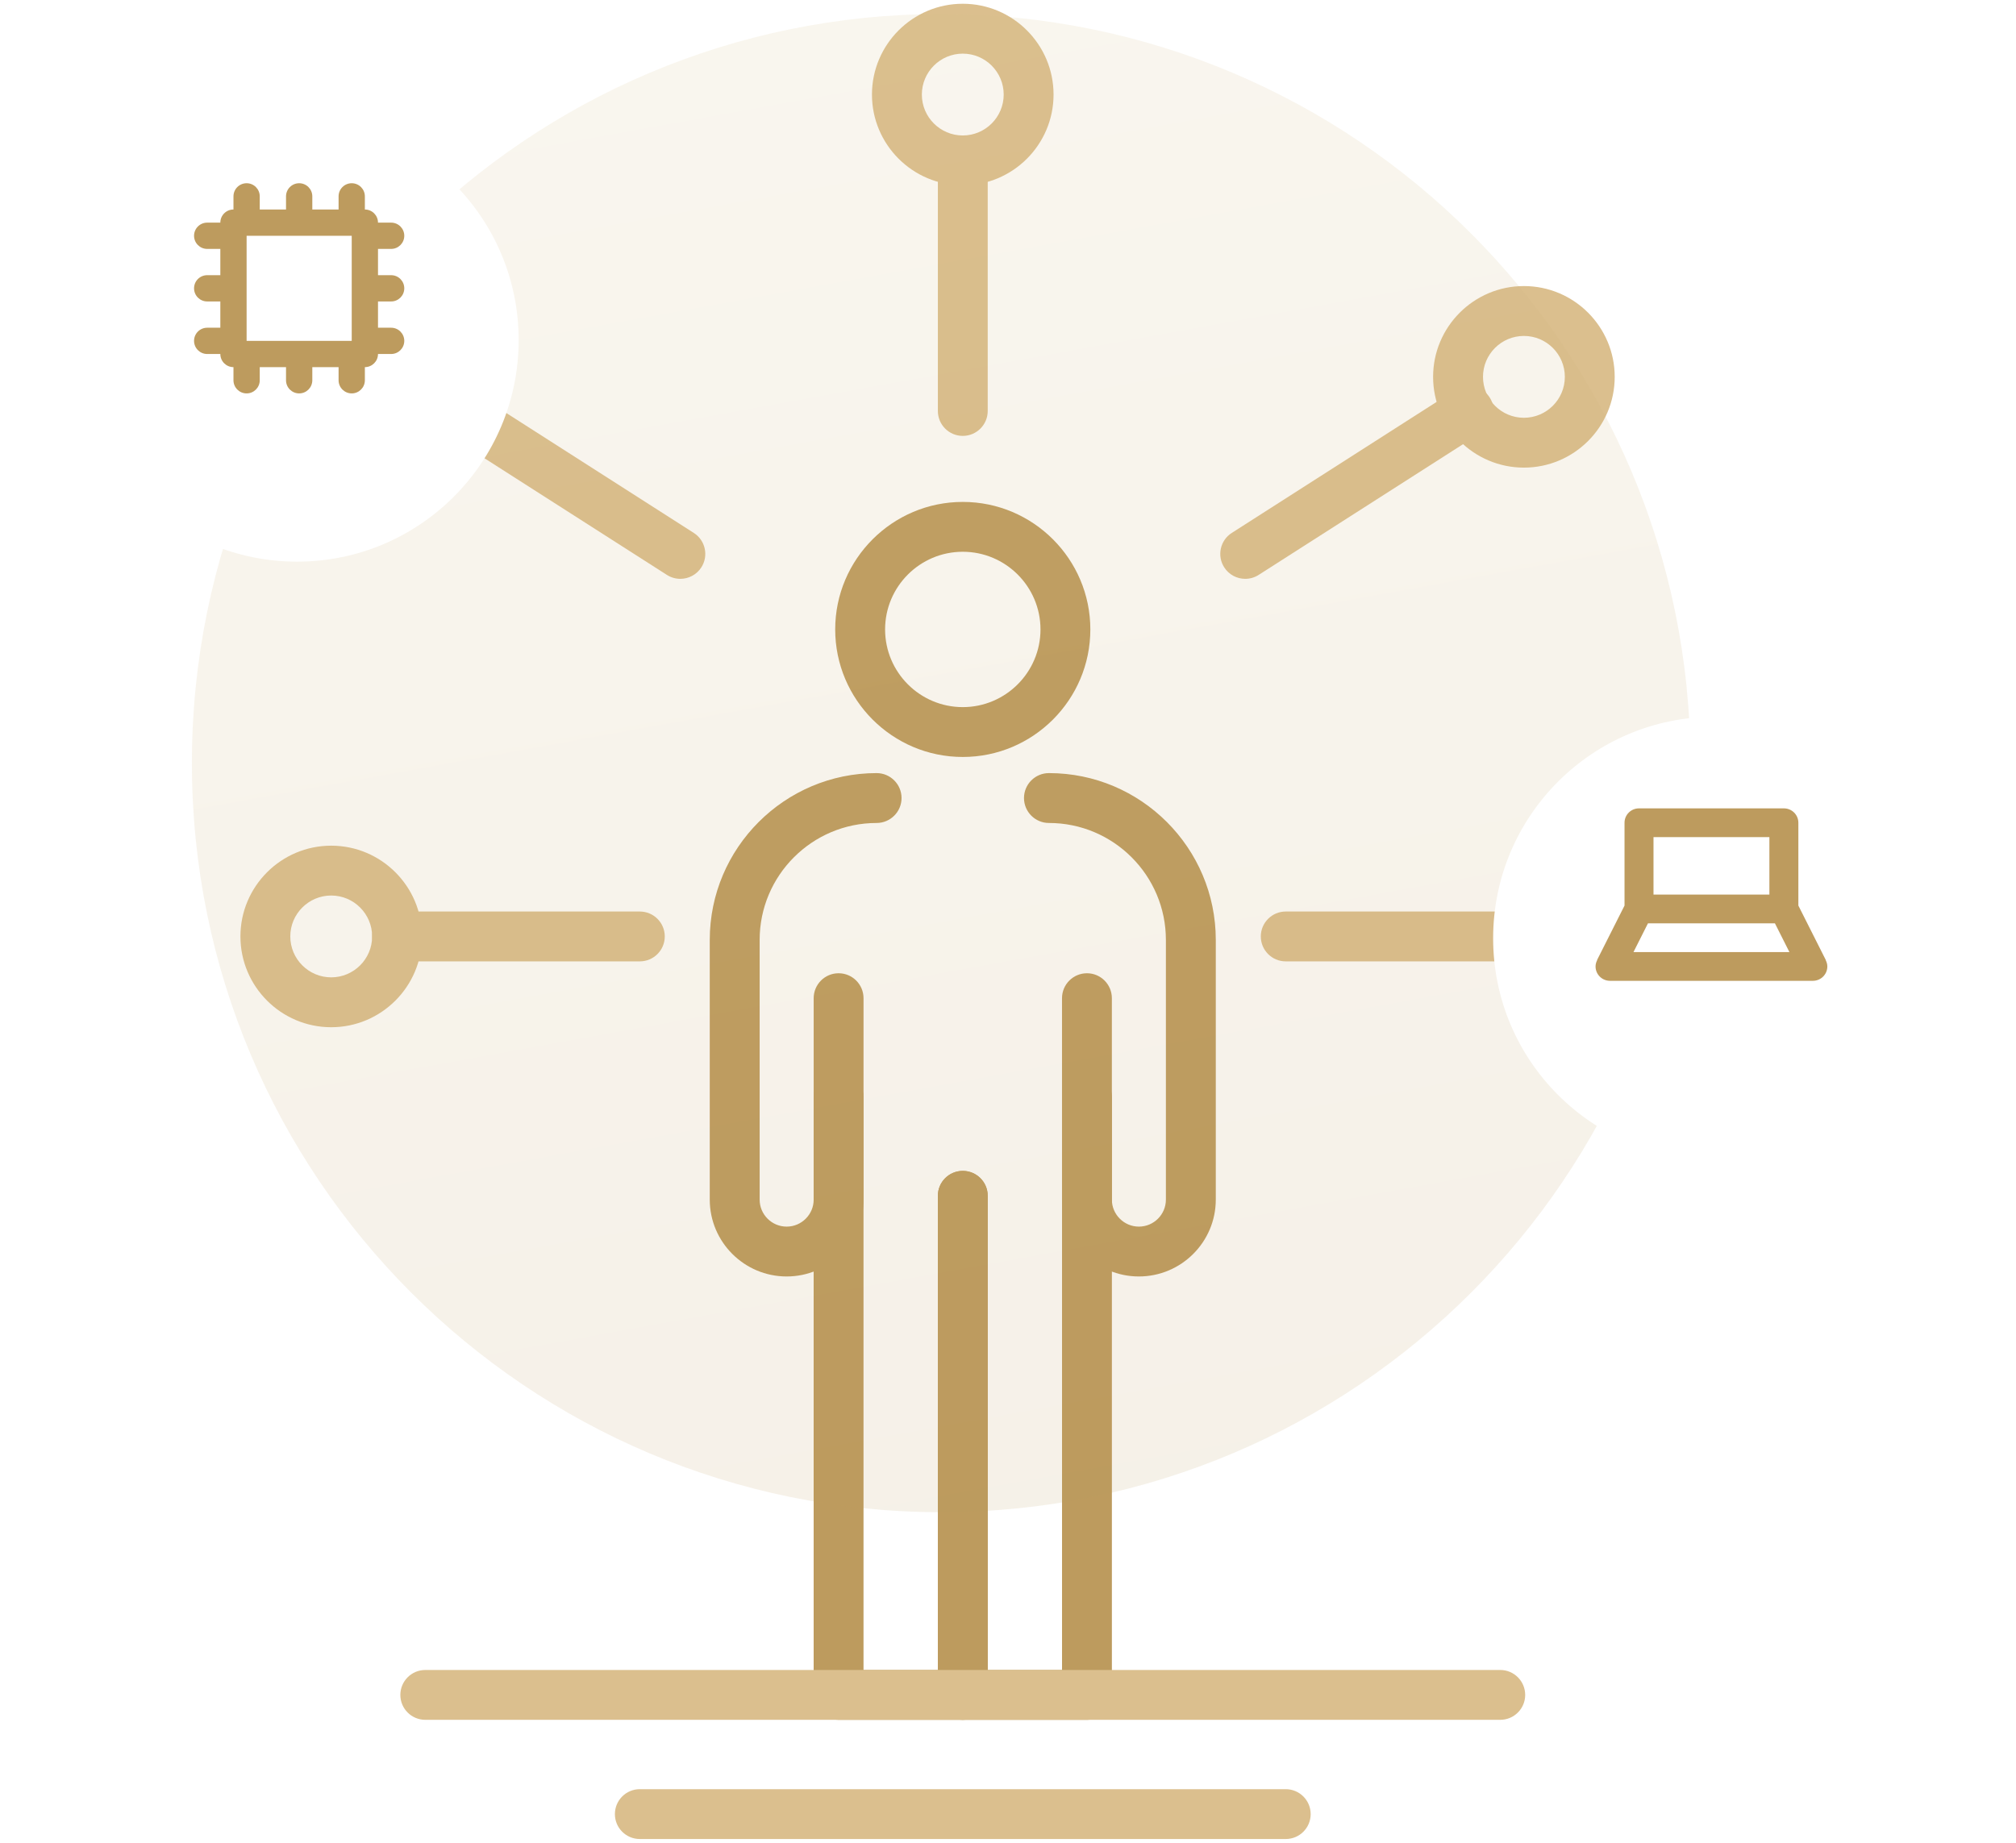 <svg width="374" height="342" viewBox="0 0 374 342" fill="none" xmlns="http://www.w3.org/2000/svg">
<path fill-rule="evenodd" clip-rule="evenodd" d="M178.61 319.129H155.574C153.02 319.129 150.946 317.062 150.946 314.508V203.553C150.946 201.005 153.02 198.931 155.574 198.931C158.129 198.931 160.196 201.005 160.196 203.553V309.88H173.989V221.889C173.989 219.335 176.056 217.268 178.61 217.268C181.165 217.268 183.238 219.335 183.238 221.889V314.508C183.238 317.062 181.165 319.129 178.61 319.129Z" fill="#BD9B5E"/>
<path fill-rule="evenodd" clip-rule="evenodd" d="M145.938 236.86C138.073 236.86 131.671 230.464 131.671 222.599V174.408C131.671 157.345 145.555 143.455 162.624 143.455C165.178 143.455 167.252 145.528 167.252 148.083C167.252 150.637 165.178 152.711 162.624 152.711C150.664 152.711 140.927 162.441 140.927 174.408V222.599C140.927 225.355 143.169 227.61 145.938 227.61C148.701 227.61 150.95 225.355 150.95 222.599V185.224C150.95 182.669 153.017 180.596 155.571 180.596C158.126 180.596 160.199 182.669 160.199 185.224V222.599C160.199 230.464 153.803 236.86 145.938 236.86Z" fill="#BD9B5E"/>
<path fill-rule="evenodd" clip-rule="evenodd" d="M211.281 236.86C203.416 236.86 197.02 230.464 197.02 222.599V185.224C197.02 182.669 199.093 180.596 201.648 180.596C204.202 180.596 206.269 182.669 206.269 185.224V222.599C206.269 225.355 208.518 227.61 211.281 227.61C214.05 227.61 216.292 225.355 216.292 222.599V174.408C216.292 162.441 206.555 152.711 194.595 152.711C192.041 152.711 189.967 150.637 189.967 148.083C189.967 145.528 192.041 143.455 194.595 143.455C211.664 143.455 225.548 157.345 225.548 174.408V222.599C225.548 230.464 219.146 236.86 211.281 236.86Z" fill="#BD9B5E"/>
<path fill-rule="evenodd" clip-rule="evenodd" d="M201.645 319.129H178.609C176.055 319.129 173.988 317.062 173.988 314.508V221.889C173.988 219.335 176.055 217.268 178.609 217.268C181.164 217.268 183.237 219.335 183.237 221.889V309.88H197.024V203.553C197.024 201.005 199.091 198.931 201.645 198.931C204.2 198.931 206.273 201.005 206.273 203.553V314.508C206.273 317.062 204.2 319.129 201.645 319.129Z" fill="#BD9B5E"/>
<path fill-rule="evenodd" clip-rule="evenodd" d="M178.61 102.385C170.66 102.385 164.199 108.852 164.199 116.795C164.199 124.745 170.66 131.212 178.61 131.212C186.559 131.212 193.027 124.745 193.027 116.795C193.027 108.852 186.559 102.385 178.61 102.385ZM178.61 140.462C165.564 140.462 154.943 129.847 154.943 116.795C154.943 103.75 165.564 93.135 178.61 93.135C191.662 93.135 202.276 103.75 202.276 116.795C202.276 129.847 191.662 140.462 178.61 140.462Z" fill="#BD9B5E"/>
<path fill-rule="evenodd" clip-rule="evenodd" d="M283.559 178.392H238.52C235.972 178.392 233.899 176.318 233.899 173.764C233.899 171.216 235.972 169.142 238.52 169.142H283.559C286.113 169.142 288.18 171.216 288.18 173.764C288.18 176.318 286.113 178.392 283.559 178.392Z" fill="#DBBF8E"/>
<path fill-rule="evenodd" clip-rule="evenodd" d="M231.01 107.409C229.482 107.409 227.994 106.655 227.11 105.277C225.732 103.126 226.362 100.259 228.514 98.888L269.977 72.361C272.129 70.983 274.989 71.614 276.367 73.765C277.745 75.917 277.114 78.783 274.963 80.155L233.499 106.681C232.726 107.175 231.861 107.409 231.01 107.409Z" fill="#DBBF8E"/>
<path fill-rule="evenodd" clip-rule="evenodd" d="M178.61 80.885C176.056 80.885 173.989 78.812 173.989 76.264V29.763C173.989 27.208 176.056 25.135 178.61 25.135C181.165 25.135 183.238 27.208 183.238 29.763V76.264C183.238 78.812 181.165 80.885 178.61 80.885Z" fill="#DBBF8E"/>
<path fill-rule="evenodd" clip-rule="evenodd" d="M178.61 9.953C174.424 9.953 171.018 13.359 171.018 17.545C171.018 21.731 174.424 25.137 178.61 25.137C182.796 25.137 186.202 21.731 186.202 17.545C186.202 13.359 182.796 9.953 178.61 9.953ZM178.61 34.387C169.321 34.387 161.762 26.834 161.762 17.545C161.762 8.257 169.321 0.697 178.61 0.697C187.898 0.697 195.451 8.257 195.451 17.545C195.451 26.834 187.898 34.387 178.61 34.387Z" fill="#DBBF8E"/>
<path fill-rule="evenodd" clip-rule="evenodd" d="M282.711 62.337C278.519 62.337 275.119 65.743 275.119 69.93C275.119 74.115 278.519 77.522 282.711 77.522C286.897 77.522 290.303 74.115 290.303 69.93C290.303 65.743 286.897 62.337 282.711 62.337ZM282.711 86.771C273.423 86.771 265.863 79.218 265.863 69.93C265.863 60.641 273.423 53.081 282.711 53.081C292 53.081 299.553 60.641 299.553 69.93C299.553 79.218 292 86.771 282.711 86.771Z" fill="#DBBF8E"/>
<path fill-rule="evenodd" clip-rule="evenodd" d="M295.775 166.172C291.589 166.172 288.183 169.578 288.183 173.764C288.183 177.95 291.589 181.356 295.775 181.356C299.961 181.356 303.367 177.95 303.367 173.764C303.367 169.578 299.961 166.172 295.775 166.172ZM295.775 190.612C286.487 190.612 278.934 183.053 278.934 173.764C278.934 164.476 286.487 156.923 295.775 156.923C305.064 156.923 312.617 164.476 312.617 173.764C312.617 183.053 305.064 190.612 295.775 190.612Z" fill="#DBBF8E"/>
<path fill-rule="evenodd" clip-rule="evenodd" d="M118.698 178.392H73.666C71.111 178.392 69.038 176.318 69.038 173.764C69.038 171.216 71.111 169.142 73.666 169.142H118.698C121.252 169.142 123.326 171.216 123.326 173.764C123.326 176.318 121.252 178.392 118.698 178.392Z" fill="#DBBF8E"/>
<path fill-rule="evenodd" clip-rule="evenodd" d="M126.213 107.409C125.361 107.409 124.497 107.175 123.723 106.681L82.253 80.155C80.108 78.783 79.478 75.917 80.849 73.765C82.227 71.614 85.087 70.983 87.245 72.361L128.709 98.888C130.86 100.259 131.491 103.126 130.113 105.277C129.229 106.655 127.734 107.409 126.213 107.409Z" fill="#DBBF8E"/>
<path fill-rule="evenodd" clip-rule="evenodd" d="M74.511 62.337C70.319 62.337 66.919 65.743 66.919 69.93C66.919 74.115 70.319 77.522 74.511 77.522C78.697 77.522 82.103 74.115 82.103 69.93C82.103 65.743 78.697 62.337 74.511 62.337ZM74.511 86.771C65.223 86.771 57.663 79.218 57.663 69.93C57.663 60.641 65.223 53.081 74.511 53.081C83.8 53.081 91.353 60.641 91.353 69.93C91.353 79.218 83.8 86.771 74.511 86.771Z" fill="#DBBF8E"/>
<path fill-rule="evenodd" clip-rule="evenodd" d="M61.445 166.172C57.259 166.172 53.853 169.578 53.853 173.764C53.853 177.95 57.259 181.356 61.445 181.356C65.631 181.356 69.037 177.95 69.037 173.764C69.037 169.578 65.631 166.172 61.445 166.172ZM61.445 190.612C52.156 190.612 44.603 183.053 44.603 173.764C44.603 164.476 52.156 156.923 61.445 156.923C70.733 156.923 78.293 164.476 78.293 173.764C78.293 183.053 70.733 190.612 61.445 190.612Z" fill="#DBBF8E"/>
<path fill-rule="evenodd" clip-rule="evenodd" d="M278.319 319.129H78.899C76.344 319.129 74.271 317.062 74.271 314.508C74.271 311.953 76.344 309.88 78.899 309.88H278.319C280.873 309.88 282.947 311.953 282.947 314.508C282.947 317.062 280.873 319.129 278.319 319.129Z" fill="#DBBF8E"/>
<path fill-rule="evenodd" clip-rule="evenodd" d="M238.522 341.247H118.695C116.14 341.247 114.073 339.18 114.073 336.626C114.073 334.071 116.14 331.998 118.695 331.998H238.522C241.077 331.998 243.15 334.071 243.15 336.626C243.15 339.18 241.077 341.247 238.522 341.247Z" fill="#DBBF8E"/>
<path fill-rule="evenodd" clip-rule="evenodd" d="M174.6 280.6C251.368 280.6 313.6 218.368 313.6 141.6C313.6 64.832 251.368 2.6 174.6 2.6C97.832 2.6 35.6 64.832 35.6 141.6C35.6 218.368 97.832 280.6 174.6 280.6Z" fill="url(#paint0_linear)" fill-opacity="0.14"/>
<g filter="url(#filter0_d)">
<path fill-rule="evenodd" clip-rule="evenodd" d="M318.11 207.22C340.814 207.22 359.22 188.814 359.22 166.11C359.22 143.406 340.814 125 318.11 125C295.406 125 277 143.406 277 166.11C277 188.814 295.406 207.22 318.11 207.22Z" fill="white"/>
</g>
<path fill-rule="evenodd" clip-rule="evenodd" d="M303.036 176.667L305.723 171.333H329.277L331.964 176.667H303.036ZM306.75 166H328.25V155.333H306.75V166ZM338.694 178.155L338.715 178.141L333.625 168.037V152.667C333.625 151.192 332.424 150 330.938 150H304.062C302.576 150 301.375 151.192 301.375 152.667V168.037L296.282 178.141L296.306 178.155C296.126 178.512 296 178.904 296 179.333C296 180.808 297.201 182 298.688 182H336.312C337.799 182 339 180.808 339 179.333C339 178.904 338.874 178.512 338.694 178.155Z" fill="#BD9B5E"/>
<g filter="url(#filter1_d)">
<path fill-rule="evenodd" clip-rule="evenodd" d="M55.11 96.22C77.814 96.22 96.22 77.814 96.22 55.11C96.22 32.406 77.814 14 55.11 14C32.406 14 14 32.406 14 55.11C14 77.814 32.406 96.22 55.11 96.22Z" fill="white"/>
</g>
<path fill-rule="evenodd" clip-rule="evenodd" d="M65.25 53.5V63.25H55.5H45.75V53.5V43.75H55.5H65.25V53.5ZM72.562 55.938C73.91 55.938 75 54.848 75 53.5C75 52.152 73.91 51.062 72.562 51.062H70.125V46.188H72.562C73.91 46.188 75 45.098 75 43.75C75 42.402 73.91 41.312 72.562 41.312H70.125C70.125 39.965 69.035 38.875 67.688 38.875V36.438C67.688 35.09 66.598 34 65.25 34C63.902 34 62.812 35.09 62.812 36.438V38.875H57.938V36.438C57.938 35.09 56.848 34 55.5 34C54.152 34 53.062 35.09 53.062 36.438V38.875H48.188V36.438C48.188 35.09 47.098 34 45.75 34C44.402 34 43.312 35.09 43.312 36.438V38.875C41.965 38.875 40.875 39.965 40.875 41.312H38.438C37.09 41.312 36 42.402 36 43.75C36 45.098 37.09 46.188 38.438 46.188H40.875V51.062H38.438C37.09 51.062 36 52.152 36 53.5C36 54.848 37.09 55.938 38.438 55.938H40.875V60.812H38.438C37.09 60.812 36 61.902 36 63.25C36 64.598 37.09 65.688 38.438 65.688H40.875C40.875 67.035 41.965 68.125 43.312 68.125V70.562C43.312 71.91 44.402 73 45.75 73C47.098 73 48.188 71.91 48.188 70.562V68.125H53.062V70.562C53.062 71.91 54.152 73 55.5 73C56.848 73 57.938 71.91 57.938 70.562V68.125H62.812V70.562C62.812 71.91 63.902 73 65.25 73C66.598 73 67.688 71.91 67.688 70.562V68.125C69.035 68.125 70.125 67.035 70.125 65.688H72.562C73.91 65.688 75 64.598 75 63.25C75 61.902 73.91 60.812 72.562 60.812H70.125V55.938H72.562Z" fill="#BD9B5E"/>
<defs>
<filter id="filter0_d" x="263" y="119" width="110.22" height="110.22" filterUnits="userSpaceOnUse" color-interpolation-filters="sRGB">
<feFlood flood-opacity="0" result="BackgroundImageFix"/>
<feColorMatrix in="SourceAlpha" type="matrix" values="0 0 0 0 0 0 0 0 0 0 0 0 0 0 0 0 0 0 127 0"/>
<feOffset dy="8"/>
<feGaussianBlur stdDeviation="7"/>
<feColorMatrix type="matrix" values="0 0 0 0 0 0 0 0 0 0 0 0 0 0 0 0 0 0 0.11 0"/>
<feBlend mode="normal" in2="BackgroundImageFix" result="effect1_dropShadow"/>
<feBlend mode="normal" in="SourceGraphic" in2="effect1_dropShadow" result="shape"/>
</filter>
<filter id="filter1_d" x="0" y="8" width="110.22" height="110.22" filterUnits="userSpaceOnUse" color-interpolation-filters="sRGB">
<feFlood flood-opacity="0" result="BackgroundImageFix"/>
<feColorMatrix in="SourceAlpha" type="matrix" values="0 0 0 0 0 0 0 0 0 0 0 0 0 0 0 0 0 0 127 0"/>
<feOffset dy="8"/>
<feGaussianBlur stdDeviation="7"/>
<feColorMatrix type="matrix" values="0 0 0 0 0 0 0 0 0 0 0 0 0 0 0 0 0 0 0.11 0"/>
<feBlend mode="normal" in2="BackgroundImageFix" result="effect1_dropShadow"/>
<feBlend mode="normal" in="SourceGraphic" in2="effect1_dropShadow" result="shape"/>
</filter>
<linearGradient id="paint0_linear" x1="-71.739" y1="-48.177" x2="-6.179" y2="313.38" gradientUnits="userSpaceOnUse">
<stop stop-color="#E0CB97"/>
<stop offset="1" stop-color="#BD9B5E"/>
</linearGradient>
</defs>
</svg>
